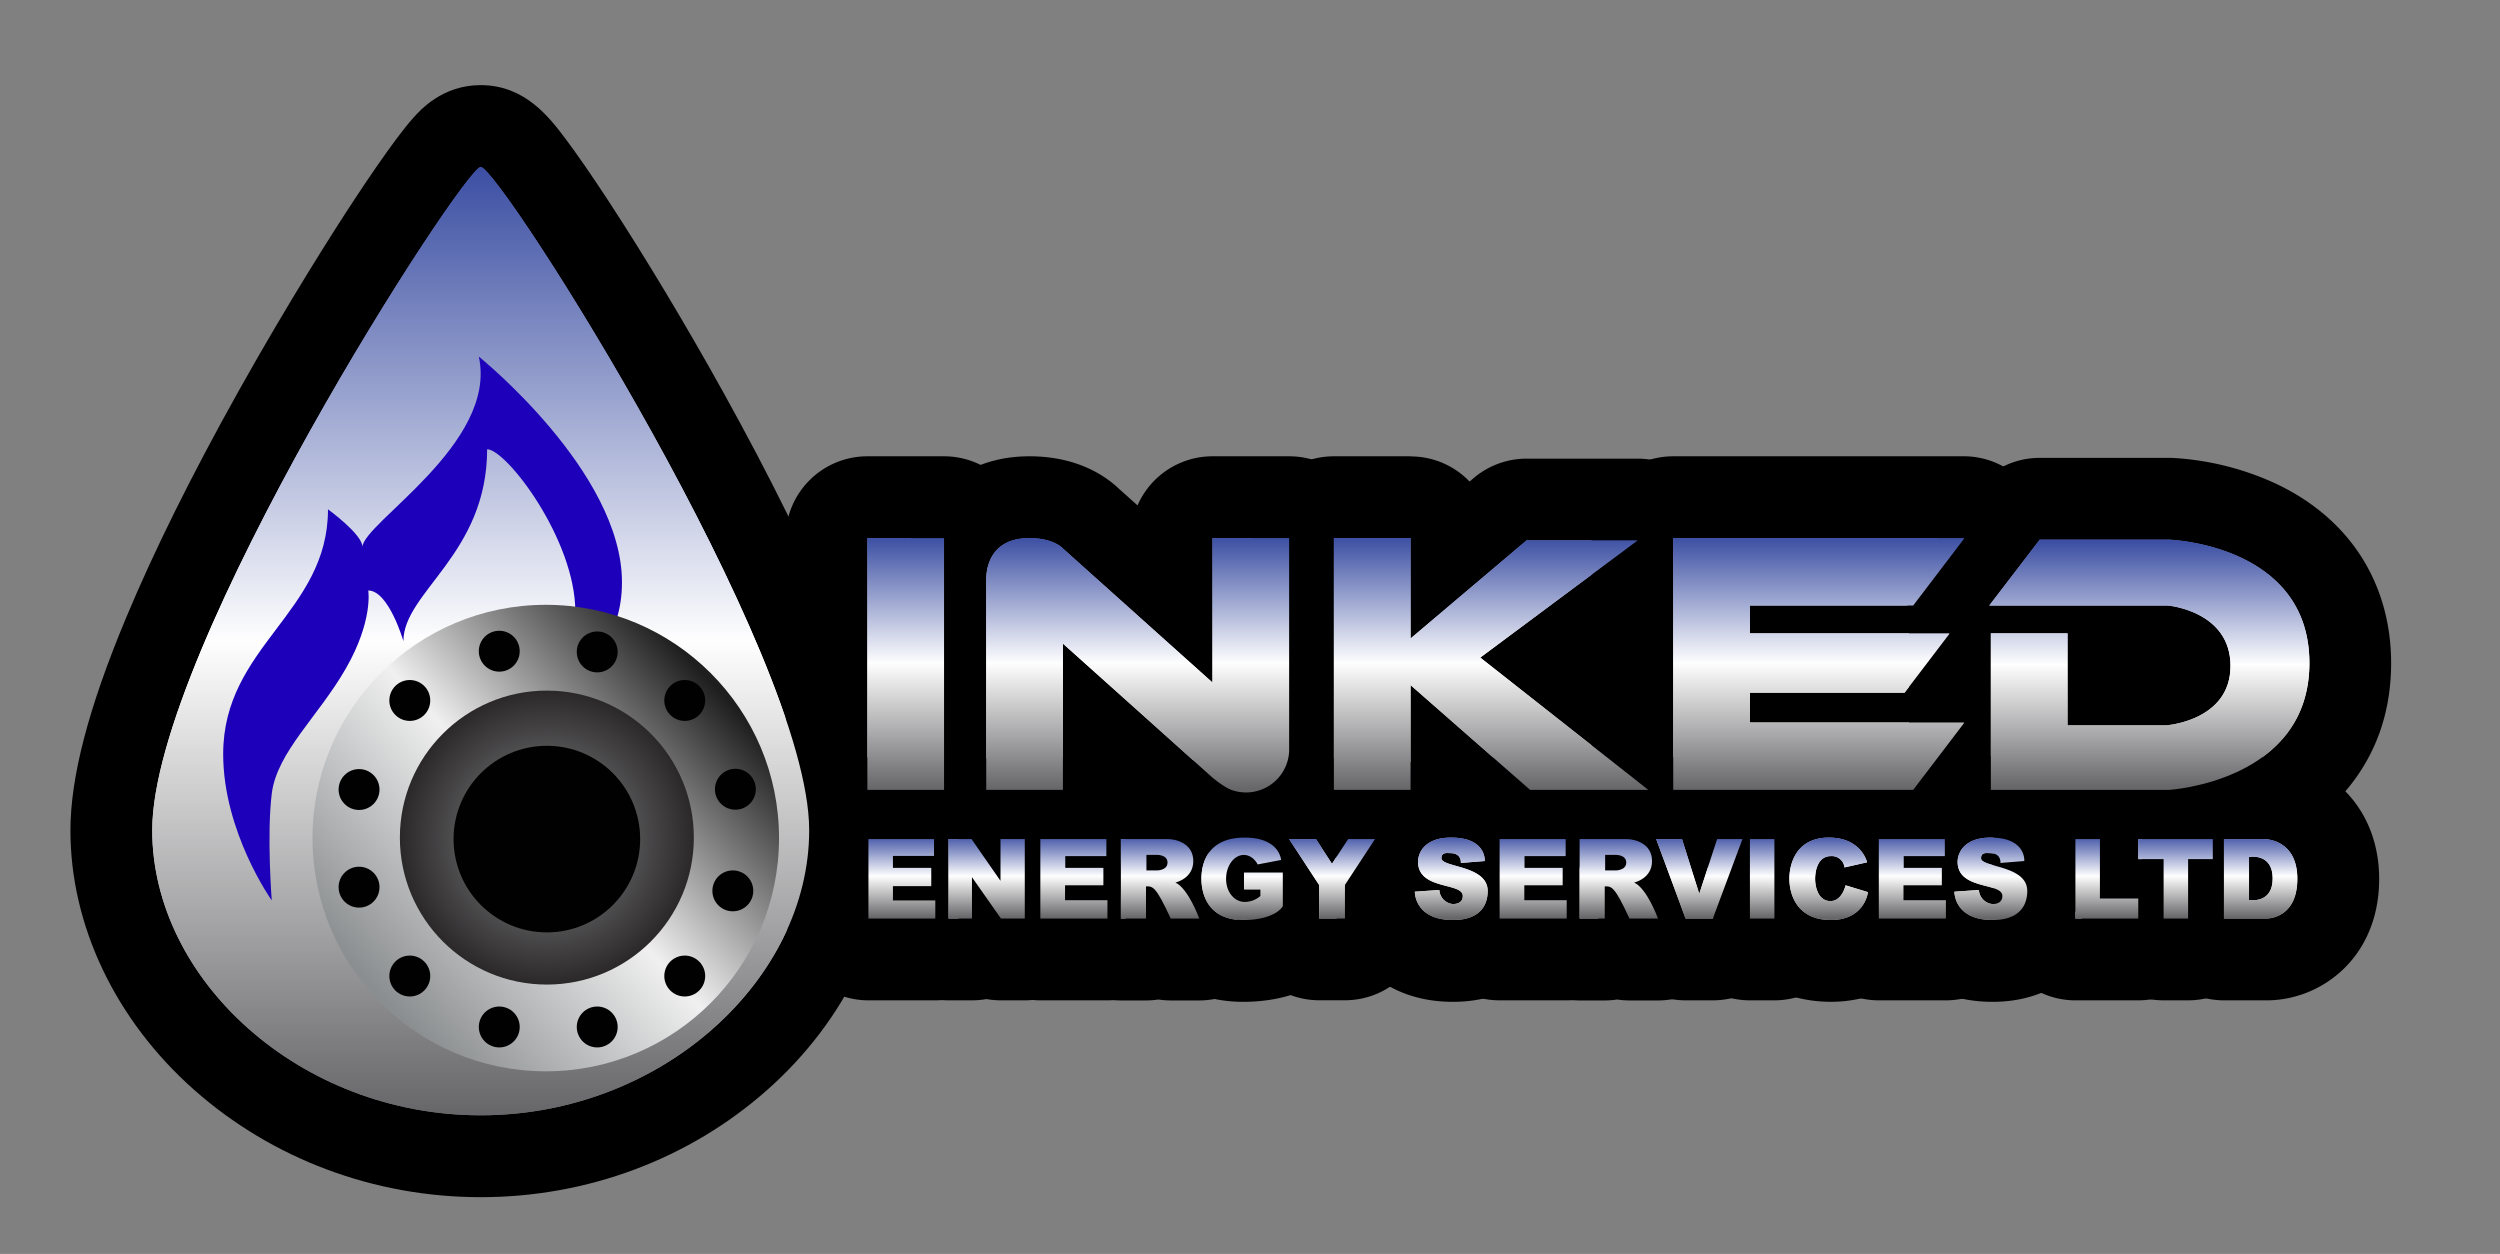<svg id="Layer_1" data-name="Layer 1" xmlns="http://www.w3.org/2000/svg" xmlns:xlink="http://www.w3.org/1999/xlink" viewBox="0 0 977.99 490.54"><rect x="0" y="0" width="977.99" height="490.54" fill="#808080" stroke="none"/><defs><style>.cls-1{fill:url(#linear-gradient);}.cls-2{fill:url(#linear-gradient-2);}.cls-3{fill:url(#linear-gradient-3);}.cls-4{fill:url(#linear-gradient-4);}.cls-5{fill:url(#linear-gradient-5);}.cls-6{fill:url(#linear-gradient-6);}.cls-7{fill:url(#linear-gradient-7);}.cls-8{fill:url(#linear-gradient-8);}.cls-9{fill:url(#linear-gradient-9);}.cls-10{fill:url(#linear-gradient-10);}.cls-11{fill:url(#linear-gradient-11);}.cls-12{fill:url(#linear-gradient-12);}.cls-13{fill:url(#linear-gradient-13);}.cls-14{fill:url(#linear-gradient-14);}.cls-15{fill:url(#linear-gradient-15);}.cls-16{fill:url(#linear-gradient-16);}.cls-17{fill:url(#linear-gradient-17);}.cls-18{fill:url(#linear-gradient-18);}.cls-19{fill:url(#linear-gradient-19);}.cls-20{fill:url(#linear-gradient-20);}.cls-21{fill:url(#linear-gradient-21);}.cls-22{fill:url(#linear-gradient-22);}.cls-23{fill:url(#linear-gradient-23);}.cls-24{fill:url(#linear-gradient-24);}.cls-25{fill:url(#linear-gradient-25);}.cls-26{fill:url(#linear-gradient-26);}.cls-27{fill:url(#linear-gradient-27);}.cls-28{fill:url(#linear-gradient-28);}.cls-29{fill:url(#linear-gradient-29);}.cls-30{fill:url(#linear-gradient-30);}.cls-31{fill:url(#linear-gradient-31);}.cls-32{fill:url(#linear-gradient-32);}.cls-33{fill:url(#linear-gradient-33);}.cls-34{fill:url(#linear-gradient-34);}.cls-35{fill:url(#linear-gradient-35);}.cls-36{fill:url(#linear-gradient-36);}.cls-37{fill:url(#linear-gradient-37);}.cls-38{fill:url(#linear-gradient-38);}.cls-39{fill:url(#linear-gradient-39);}.cls-40{fill:url(#linear-gradient-40);}.cls-41{fill:url(#linear-gradient-41);}.cls-42{fill:url(#linear-gradient-42);}.cls-43{fill:url(#linear-gradient-43);}.cls-44{fill:url(#linear-gradient-44);}.cls-45{fill:url(#linear-gradient-45);}.cls-46{fill:url(#linear-gradient-46);}.cls-47{fill:#1d00b9;}.cls-48{fill:url(#linear-gradient-47);}.cls-49{fill:url(#radial-gradient);}.cls-50{fill:#010101;}</style><linearGradient id="linear-gradient" x1="188.05" y1="451.21" x2="188.05" y2="50.35" gradientUnits="userSpaceOnUse"><stop offset="0" stop-color="#676669"/><stop offset="0.5" stop-color="#fefefe"/><stop offset="1" stop-color="#3c4fa3"/></linearGradient><linearGradient id="linear-gradient-2" x1="354.31" y1="324.33" x2="354.31" y2="194.34" xlink:href="#linear-gradient"/><linearGradient id="linear-gradient-3" x1="445.05" y1="324.01" x2="445.05" y2="194.34" xlink:href="#linear-gradient"/><linearGradient id="linear-gradient-4" x1="583.31" y1="324.33" x2="583.31" y2="194.34" xlink:href="#linear-gradient"/><linearGradient id="linear-gradient-5" x1="711.46" y1="324.33" x2="711.46" y2="194.34" xlink:href="#linear-gradient"/><linearGradient id="linear-gradient-6" x1="840.81" y1="323.67" x2="840.81" y2="196.28" xlink:href="#linear-gradient"/><linearGradient id="linear-gradient-7" x1="352.81" y1="374.65" x2="352.81" y2="308.66" xlink:href="#linear-gradient"/><linearGradient id="linear-gradient-8" x1="385.98" y1="374.65" x2="385.98" y2="308.66" xlink:href="#linear-gradient"/><linearGradient id="linear-gradient-9" x1="420.1" y1="374.65" x2="420.1" y2="308.66" xlink:href="#linear-gradient"/><linearGradient id="linear-gradient-10" x1="599.77" y1="374.65" x2="599.77" y2="308.66" xlink:href="#linear-gradient"/><linearGradient id="linear-gradient-11" x1="748.1" y1="374.65" x2="748.1" y2="308.66" xlink:href="#linear-gradient"/><linearGradient id="linear-gradient-12" x1="453.81" y1="374.66" x2="453.81" y2="308.66" xlink:href="#linear-gradient"/><linearGradient id="linear-gradient-13" x1="633.27" y1="374.66" x2="633.27" y2="308.66" xlink:href="#linear-gradient"/><linearGradient id="linear-gradient-14" x1="485.89" y1="374.09" x2="485.89" y2="309.31" xlink:href="#linear-gradient"/><linearGradient id="linear-gradient-15" x1="521.1" y1="374.65" x2="521.1" y2="308.66" xlink:href="#linear-gradient"/><linearGradient id="linear-gradient-16" x1="567.73" y1="374.09" x2="567.73" y2="309.31" xlink:href="#linear-gradient"/><linearGradient id="linear-gradient-17" x1="778.81" y1="374.09" x2="778.81" y2="309.31" xlink:href="#linear-gradient"/><linearGradient id="linear-gradient-18" x1="689.35" y1="374.66" x2="689.35" y2="308.66" xlink:href="#linear-gradient"/><linearGradient id="linear-gradient-19" x1="824.18" y1="374.66" x2="824.18" y2="308.66" xlink:href="#linear-gradient"/><linearGradient id="linear-gradient-20" x1="851.06" y1="374.66" x2="851.06" y2="308.66" xlink:href="#linear-gradient"/><linearGradient id="linear-gradient-21" x1="884.34" y1="374.66" x2="884.34" y2="308.66" xlink:href="#linear-gradient"/><linearGradient id="linear-gradient-22" x1="664.77" y1="374.66" x2="664.77" y2="308.66" xlink:href="#linear-gradient"/><linearGradient id="linear-gradient-23" x1="715.35" y1="374.09" x2="715.35" y2="309.31" xlink:href="#linear-gradient"/><linearGradient id="linear-gradient-24" x1="188.05" y1="435.3" x2="188.05" y2="66.26" xlink:href="#linear-gradient"/><linearGradient id="linear-gradient-25" x1="354.31" y1="308.5" x2="354.31" y2="210.38" xlink:href="#linear-gradient"/><linearGradient id="linear-gradient-26" x1="445.05" y1="308.5" x2="445.05" y2="210.38" xlink:href="#linear-gradient"/><linearGradient id="linear-gradient-27" x1="583.31" y1="308.5" x2="583.31" y2="210.38" xlink:href="#linear-gradient"/><linearGradient id="linear-gradient-28" x1="711.46" y1="308.5" x2="711.46" y2="210.38" xlink:href="#linear-gradient"/><linearGradient id="linear-gradient-29" x1="840.81" y1="308" x2="840.81" y2="211.99" xlink:href="#linear-gradient"/><linearGradient id="linear-gradient-30" x1="352.81" y1="359" x2="352.81" y2="326.48" xlink:href="#linear-gradient"/><linearGradient id="linear-gradient-31" x1="385.98" y1="359" x2="385.98" y2="326.48" xlink:href="#linear-gradient"/><linearGradient id="linear-gradient-32" x1="420.1" y1="359" x2="420.1" y2="326.48" xlink:href="#linear-gradient"/><linearGradient id="linear-gradient-33" x1="599.77" y1="359" x2="599.77" y2="326.48" xlink:href="#linear-gradient"/><linearGradient id="linear-gradient-34" x1="748.1" y1="359" x2="748.1" y2="326.48" xlink:href="#linear-gradient"/><linearGradient id="linear-gradient-35" x1="453.81" y1="359" x2="453.81" y2="326.48" xlink:href="#linear-gradient"/><linearGradient id="linear-gradient-36" x1="633.27" y1="359" x2="633.27" y2="326.48" xlink:href="#linear-gradient"/><linearGradient id="linear-gradient-37" x1="485.89" y1="359" x2="485.89" y2="326.48" xlink:href="#linear-gradient"/><linearGradient id="linear-gradient-38" x1="521.1" y1="359" x2="521.1" y2="326.48" xlink:href="#linear-gradient"/><linearGradient id="linear-gradient-39" x1="567.73" y1="359" x2="567.73" y2="326.48" xlink:href="#linear-gradient"/><linearGradient id="linear-gradient-40" x1="778.81" y1="359" x2="778.81" y2="326.48" xlink:href="#linear-gradient"/><linearGradient id="linear-gradient-41" x1="689.35" y1="359" x2="689.35" y2="326.48" xlink:href="#linear-gradient"/><linearGradient id="linear-gradient-42" x1="824.18" y1="359" x2="824.18" y2="326.48" xlink:href="#linear-gradient"/><linearGradient id="linear-gradient-43" x1="851.06" y1="359" x2="851.06" y2="326.48" xlink:href="#linear-gradient"/><linearGradient id="linear-gradient-44" x1="884.34" y1="359" x2="884.34" y2="326.48" xlink:href="#linear-gradient"/><linearGradient id="linear-gradient-45" x1="664.77" y1="359" x2="664.77" y2="326.48" xlink:href="#linear-gradient"/><linearGradient id="linear-gradient-46" x1="715.35" y1="359" x2="715.35" y2="326.48" xlink:href="#linear-gradient"/><linearGradient id="linear-gradient-47" x1="147.93" y1="388.16" x2="278.93" y2="267.66" gradientUnits="userSpaceOnUse"><stop offset="0" stop-color="#8b8e90"/><stop offset="0.5" stop-color="#f0f0f0"/><stop offset="1" stop-color="#1e1e1e"/></linearGradient><radialGradient id="radial-gradient" cx="213.93" cy="327.66" r="57.5" gradientUnits="userSpaceOnUse"><stop offset="0" stop-color="#8b8e90"/><stop offset="1" stop-color="#2b2829"/></radialGradient></defs><title>inked_energy_logo</title><path class="cls-1" d="M188.05,452.3c-37.81,0-73.85-13.47-101.47-37.93-27.34-24.21-43-56.86-43-89.57,0-41.33,34.72-112.1,63.85-164.19,19.28-34.48,36.13-60.88,44.47-73.54,6.19-9.42,11.72-17.41,16-23.12,5.88-7.86,11-14.65,20.2-14.65s14.74,7.14,20.43,14.7c4.3,5.72,9.88,13.8,16.14,23.38,14.24,21.76,30,48.05,44.43,74,29,52.22,63.5,123,63.5,163.39,0,32.71-15.68,65.36-43,89.57C261.91,438.83,225.87,452.3,188.05,452.3Z"/><path d="M188.05,65.3c7.36,0,128.5,190.5,128.5,259.5,0,58.26-57.53,111.5-128.5,111.5S59.55,383.06,59.55,324.8c0-71,122-259.5,128.5-259.5m0-32c-14.91,0-23.53,9.63-26.36,12.79-1.9,2.12-4.07,4.83-6.65,8.28-4.46,6-10.18,14.22-16.54,23.9C130.05,91.12,113,117.89,93.44,152.8,75,185.75,60.13,215.75,49.19,242c-14.56,34.89-21.64,62-21.64,82.83,0,37.29,17.65,74.3,48.43,101.55,30.54,27,70.34,41.95,112.07,41.95s81.54-14.9,112.08-41.95c30.77-27.25,48.42-64.26,48.42-101.55,0-20.39-7-47.2-21.5-82-10.91-26.22-25.72-56.23-44-89.19-14.59-26.31-30.58-52.95-45-75-6.45-9.86-12.24-18.24-16.74-24.23C215,46,205.41,33.3,188.05,33.3Z"/><rect class="cls-2" x="323.31" y="194.5" width="62" height="130.5" rx="16" ry="16"/><path d="M369.31,210.5V309h-30V210.5h30m0-32h-30a32,32,0,0,0-32,32V309a32,32,0,0,0,32,32h30a32,32,0,0,0,32-32V210.5a32,32,0,0,0-32-32Z"/><path class="cls-3" d="M487.44,326a32.59,32.59,0,0,1-11.21-2c-4.85-1.75-9.74-5.51-12.22-7.6l-.38-.33-31.82-28.51V309a16,16,0,0,1-16,16h-30a16,16,0,0,1-16-16V227.53c-.2-9.14,3-17.78,8.82-23.73,4.14-4.24,11.67-9.3,24.05-9.3,13.56,0,21.05,5.46,24.11,8.41l31.52,28.24V210.5a16,16,0,0,1,16-16h30a16,16,0,0,1,16,16v82.63c0,.33,0,.9,0,1.6A32.83,32.83,0,0,1,487.44,326Z"/><path d="M504.31,210.5v82.63c0,.24,0,.47,0,.71A16.88,16.88,0,0,1,481.7,309c-2.93-1.06-7.39-4.81-7.39-4.81l-58.5-52.42V309h-30V227.37c0-.79-1-16.87,16.87-16.87,9.63,0,13.13,4.06,13.13,4.06L474.31,267V210.5h30m0-32h-30A32,32,0,0,0,445,197.71l-7.27-6.51c-5.35-5.1-16.45-12.7-35-12.7-17.95,0-29.22,7.68-35.51,14.13-8.75,9-13.61,21.73-13.36,35.06V309a32,32,0,0,0,32,32h30a32,32,0,0,0,29.57-19.76L453,328l.77.66c4,3.38,10.25,7.93,17.09,10.41a48.92,48.92,0,0,0,33.24,0l.05,0a48.68,48.68,0,0,0,32.14-43.46c.07-1.15.07-2.05.07-2.48V210.5a32,32,0,0,0-32-32Z"/><path class="cls-4" d="M598.56,325A16,16,0,0,1,588,321l-20.2-17.7V309a16,16,0,0,1-16,16h-30a16,16,0,0,1-16-16V210.5a16,16,0,0,1,16-16h30a16,16,0,0,1,16,16v4.77l19-16.11a16,16,0,0,1,10.34-3.78h43.5a16,16,0,0,1,9.55,28.83L605.38,257.6l49.32,38.82A16,16,0,0,1,644.81,325Z"/><path d="M551.81,210.5v39.27l45.38-38.39h43.5l-61.63,45.87L644.81,309H598.56l-46.75-41v41h-30V210.5h30m0-32h-30a32,32,0,0,0-32,32V309a32,32,0,0,0,32,32h30a32,32,0,0,0,23.27-10l2.39,2.09A32,32,0,0,0,598.56,341h46.25a32,32,0,0,0,19.79-57.15L631.7,258l28.09-20.91a32,32,0,0,0-19.1-57.67h-43.5A32,32,0,0,0,576.52,187l-1.63,1.38a31.92,31.92,0,0,0-23.08-9.83Z"/><path class="cls-5" d="M654.56,325a16,16,0,0,1-16-16V210.5a16,16,0,0,1,16-16H768.19a16,16,0,0,1,11.62,5l.18.19a16,16,0,0,1,1.11,20.69L770.7,234a16.08,16.08,0,0,1,3.44,2.78l.16.17a16,16,0,0,1,1.05,20.63l-6.86,9a16,16,0,0,1,11.34,5l.18.19a16,16,0,0,1,1.09,20.68l-19.94,26.19A16,16,0,0,1,748.43,325Z"/><path d="M768.19,210.5l.18.19-19.94,26.19H684.56v10.87h77.9l.16.17L745.05,271H684.56v11.62h83.63l.18.19L748.43,309H654.56V210.5H768.19m0-32H654.56a32,32,0,0,0-32,32V309a32,32,0,0,0,32,32h93.87a32,32,0,0,0,25.46-12.62l19.94-26.19a32,32,0,0,0-2-41.16,32,32,0,0,0-.61-27.51l2.63-3.45a32,32,0,0,0-2.23-41.39l-.18-.19a32,32,0,0,0-23.23-10Z"/><path class="cls-6" d="M778.81,325a16,16,0,0,1-16-16V247.75a16.12,16.12,0,0,1,.66-4.59,16,16,0,0,1,2-16l19.74-25.76a16,16,0,0,1,12.7-6.26h51.31a95.41,95.41,0,0,1,33.48,8.19c23.67,10.84,36.71,30.75,36.71,56.07s-13,45.27-36.49,56.61a97.15,97.15,0,0,1-33.43,9l-1,0Zm67.82-57.25c2.47-.3,9.93-1.67,9.93-7.25s-6.62-7.21-9.47-7.62H824.81v14.87Z"/><path d="M848.69,211.12s54.74,1.88,54.74,48.26S848.56,309,848.56,309H778.81V247.75h30v36h38.62s25.13-1.75,25.13-23.25-24.5-23.62-24.5-23.62H778.19l19.74-25.76h50.76m0-32H797.93a32,32,0,0,0-25.4,12.53l-19.74,25.76A32,32,0,0,0,747,244.1a33.77,33.77,0,0,0-.2,3.65V309a32,32,0,0,0,32,32h69.75q.95,0,1.89-.06a112.62,112.62,0,0,0,39.43-10.54c12.61-6.07,22.88-14.3,30.53-24.45,10-13.22,15-28.89,15-46.57,0-17.53-5.24-33.64-15.15-46.57-7.75-10.12-18.15-18.21-30.9-24.05a111.17,111.17,0,0,0-39.59-9.63Zm-.63,72.62v0h.64l-.64,0Zm-1.94,0,.65,0v0Z"/><path class="cls-7" d="M339.73,375.33a16,16,0,0,1-16-16V328.25a16,16,0,0,1,16-16h25.66a16,16,0,0,1,16,16v6.58a16,16,0,0,1-1.08,5.8v4.67a16,16,0,0,1,1.58,6.95v7.08a16,16,0,0,1-16,16Z"/><path d="M365.39,328.25v6.58H349.31v4.67h15v7.16h-15v5.59h16.58v7.08H339.73V328.25h25.66m0-32H339.73a32,32,0,0,0-32,32v31.08a32,32,0,0,0,32,32h26.16a32,32,0,0,0,32-32v-7.08a32,32,0,0,0-1.46-9.6,32,32,0,0,0,1-7.82v-6.58a32,32,0,0,0-32-32Z"/><path class="cls-8" d="M391.56,375.33a16.09,16.09,0,0,1-5.66-1,16.2,16.2,0,0,1-5.67,1h-9.17a16,16,0,0,1-16-16V328.25a16,16,0,0,1,16-16h9a15.9,15.9,0,0,1,5.66,1,15.89,15.89,0,0,1,5.67-1h9.5a16,16,0,0,1,16,16v31.08a16,16,0,0,1-16,16Z"/><path d="M400.89,328.25v31.08h-9.33l-11.33-16.17v16.17h-9.17V328.25h9l11.33,16.33V328.25h9.5m0-32h-9.5a32.17,32.17,0,0,0-5.68.5,32.17,32.17,0,0,0-5.65-.5h-9a32,32,0,0,0-32,32v31.08a32,32,0,0,0,32,32h9.17a32.34,32.34,0,0,0,5.68-.5,32.17,32.17,0,0,0,5.65.5h9.33a32,32,0,0,0,32-32V328.25a32,32,0,0,0-32-32Z"/><path class="cls-9" d="M407,375.33a16,16,0,0,1-16-16V328.25a16,16,0,0,1,16-16h25.83a16,16,0,0,1,16,16v6.66a16,16,0,0,1-1.17,6v4.29a15.87,15.87,0,0,1,1.59,7v7.17a16,16,0,0,1-16,16Z"/><path d="M432.81,328.25v6.66H416.73v4.59h14.91v6.83h-15v5.83h16.59v7.17H407V328.25h25.83m0-32H407a32,32,0,0,0-32,32v31.08a32,32,0,0,0,32,32h26.25a32,32,0,0,0,32-32v-7.17a31.9,31.9,0,0,0-1.4-9.37,32,32,0,0,0,1-7.88v-6.66a32,32,0,0,0-32-32Z"/><path class="cls-10" d="M586.64,375.33a16,16,0,0,1-16-16V328.25a16,16,0,0,1,16-16h25.84a16,16,0,0,1,16,16v6.66a16,16,0,0,1-1.17,6v4.3a16,16,0,0,1,1.58,6.94v7.17a16,16,0,0,1-16,16Z"/><path d="M612.48,328.25v6.66H596.39v4.59h14.92v6.83h-15v5.83h16.58v7.17H586.64V328.25h25.84m0-32H586.64a32,32,0,0,0-32,32v31.08a32,32,0,0,0,32,32h26.25a32,32,0,0,0,32-32v-7.17a32.23,32.23,0,0,0-1.39-9.37,32,32,0,0,0,1-7.88v-6.66a32,32,0,0,0-32-32Z"/><path class="cls-11" d="M735,375.33a16,16,0,0,1-16-16V328.25a16,16,0,0,1,16-16h25.83a16,16,0,0,1,16,16v6.66a16,16,0,0,1-1.17,6v4.29a15.87,15.87,0,0,1,1.59,7v7.17a16,16,0,0,1-16,16Z"/><path d="M760.81,328.25v6.66H744.73v4.59h14.91v6.83h-15v5.83h16.59v7.17H735V328.25h25.83m0-32H735a32,32,0,0,0-32,32v31.08a32,32,0,0,0,32,32h26.25a32,32,0,0,0,32-32v-7.17a31.9,31.9,0,0,0-1.4-9.37,32,32,0,0,0,1-7.88v-6.66a32,32,0,0,0-32-32Z"/><path class="cls-12" d="M458,375.33a15.89,15.89,0,0,1-4.83-.75,16.12,16.12,0,0,1-4.84.75h-9.83a16,16,0,0,1-16-16V328.25a16,16,0,0,1,16-16h18.41c12.56,0,25.92,8.61,25.92,24.58a24.56,24.56,0,0,1-1.87,9.55,64.56,64.56,0,0,1,3.24,7.5,16,16,0,0,1-15,21.45Z"/><path d="M456.89,328.25c3.17,0,9.92,1.67,9.92,8.58s-7,8.42-7,8.42c5.08,2.33,9.33,14.08,9.33,14.08H458c-5.7-12.35-6.91-12.58-9.38-12.58h-.29v12.58h-9.83V328.25h18.41m-8.41,12.25h4.28c.36,0,4-.08,4-3.05s-3.72-3-4.1-3h-4.15v6.09m8.41-44.25H438.48a32,32,0,0,0-32,32v31.08a32,32,0,0,0,32,32h9.83a32.28,32.28,0,0,0,4.85-.37,32.09,32.09,0,0,0,4.82.37h11.16a32,32,0,0,0,30.09-42.89c-.19-.53-.62-1.69-1.27-3.24a41.33,41.33,0,0,0,.85-8.37,39.77,39.77,0,0,0-19-34.14,44.37,44.37,0,0,0-22.91-6.44Z"/><path class="cls-13" d="M637.44,375.33a15.89,15.89,0,0,1-4.83-.75,16.17,16.17,0,0,1-4.84.75h-9.83a16,16,0,0,1-16-16V328.25a16,16,0,0,1,16-16h18.41c12.56,0,25.92,8.61,25.92,24.58a24.38,24.38,0,0,1-1.88,9.55,63.11,63.11,0,0,1,3.25,7.5,16,16,0,0,1-15,21.45Z"/><path d="M636.35,328.25c3.17,0,9.92,1.67,9.92,8.58s-7,8.42-7,8.42c5.08,2.33,9.33,14.08,9.33,14.08H637.44c-5.7-12.35-6.91-12.58-9.38-12.58h-.29v12.58h-9.83V328.25h18.41m-8.42,12.25h4.28c.37,0,4-.08,4-3.05s-3.71-3-4.09-3h-4.16v6.09m8.42-44.25H617.94a32,32,0,0,0-32,32v31.08a32,32,0,0,0,32,32h9.83a32.25,32.25,0,0,0,4.84-.37,32.22,32.22,0,0,0,4.83.37H648.6a32,32,0,0,0,30.09-42.89c-.19-.53-.62-1.69-1.27-3.24a41.33,41.33,0,0,0,.85-8.37,39.77,39.77,0,0,0-19-34.14,44.39,44.39,0,0,0-22.91-6.44Z"/><path class="cls-14" d="M486.23,375.91c-19,0-32.25-13.21-32.25-32.12,0-19.22,13.22-32.13,32.91-32.13,21.18,0,29.68,14.26,30.23,23.84,0,.41,0,.83,0,1.23a16.24,16.24,0,0,1,.67,4.6V354.5a16,16,0,0,1-1.73,7.24C514.39,365.06,507.25,375.91,486.23,375.91Z"/><path d="M486.89,327.66c13.75,0,14.25,8.75,14.25,8.75L492,338.16s-1.75-3.75-5.42-3.75-6.92,4-6.92,9.38,3.42,9,7.25,9a9.26,9.26,0,0,0,6.17-2.33V348h-6.42v-6.67h15.17V354.5s-2.75,5.41-15.58,5.41S470,350.83,470,343.79s3.16-16.13,16.91-16.13m0-32c-15.94,0-29.66,6.21-38.64,17.48A48.57,48.57,0,0,0,438,343.79a49.47,49.47,0,0,0,10.08,30.38c8.92,11.44,22.48,17.74,38.17,17.74,30.13,0,41.38-17.55,44.11-22.93a32,32,0,0,0,3.47-14.48V341.33a32.32,32.32,0,0,0-.72-6.79,40.45,40.45,0,0,0-9.45-23.13c-5-5.88-16.32-15.75-36.75-15.75Z"/><path class="cls-15" d="M516.06,375.33a16,16,0,0,1-16-16V351l-9.15-14a16,16,0,0,1,13.4-24.74h10.5a16.11,16.11,0,0,1,6.29,1.28,16.15,16.15,0,0,1,6.29-1.28h10.5A16,16,0,0,1,551.27,337l-9.13,13.92v8.39a16,16,0,0,1-16,16Z"/><path d="M537.89,328.25l-11.75,17.91v13.17H516.06V346.25l-11.75-18h10.5l6.25,9.66,6.33-9.66h10.5m0-32h-10.5a32.1,32.1,0,0,0-6.29.62,32.1,32.1,0,0,0-6.29-.62h-10.5a32,32,0,0,0-26.8,49.49l6.55,10v3.56a32,32,0,0,0,32,32h10.08a32,32,0,0,0,32-32v-3.61l6.51-9.93a32,32,0,0,0-26.76-49.54Z"/><path class="cls-16" d="M568.39,375.91c-12.17,0-19.41-4.79-23.34-8.81a26.44,26.44,0,0,1-7.57-18.63,15.88,15.88,0,0,1,1.67-6.77,25.13,25.13,0,0,1-.42-4.62c0-12.63,9.93-25.42,28.91-25.42,12.25,0,19.23,4.82,22.92,8.87a23.63,23.63,0,0,1,6.18,17.75,15.44,15.44,0,0,1-.26,1.79,23.63,23.63,0,0,1,1.5,8.51C598,362.18,588.83,375.91,568.39,375.91Z"/><path d="M567.64,327.66c14,0,13.17,9.17,13.17,9.17l-9.33.75s.41-3.83-4.09-3.83c-.33,0-.76-.05-1.2-.05-1.11,0-2.3.26-2.3,2.05,0,3.66,18.09,2.66,18.09,12.83,0,3.33-1.09,11.33-13.59,11.33-15.16,0-14.91-11.08-14.91-11.08l9.58-.67a5.89,5.89,0,0,0,5.25,5.5c2.25,0,3.92-.91,3.92-3.16,0-5.42-17.5-2.17-17.5-13.42,0-3,2.16-9.42,12.91-9.42m0-32c-17.18,0-27.79,7.35-33.66,13.51a40.9,40.9,0,0,0-11.25,27.91c0,.87,0,1.74.07,2.6a32.56,32.56,0,0,0-1.32,8.43,42.86,42.86,0,0,0,12.13,30.17c6.08,6.22,17,13.63,34.78,13.63,20.9,0,32.14-10.7,37-17.07A43.05,43.05,0,0,0,614,348.58a39.72,39.72,0,0,0-1.23-9.87,40,40,0,0,0-10.38-29c-5.86-6.42-16.65-14.08-34.73-14.08Z"/><path class="cls-17" d="M779.48,375.91c-12.17,0-19.41-4.79-23.35-8.81a26.53,26.53,0,0,1-7.57-18.63,16,16,0,0,1,1.67-6.77,25.13,25.13,0,0,1-.42-4.62c0-12.63,9.93-25.42,28.92-25.42,12.25,0,19.22,4.82,22.91,8.87a23.7,23.7,0,0,1,6.19,17.75,18,18,0,0,1-.27,1.79,23.42,23.42,0,0,1,1.5,8.51C809.06,362.18,799.91,375.91,779.48,375.91Z"/><path d="M778.73,327.66c14,0,13.16,9.17,13.16,9.17l-9.33.75s.42-3.83-4.08-3.83c-.34,0-.77-.05-1.21-.05-1.1,0-2.29.26-2.29,2.05,0,3.66,18.08,2.66,18.08,12.83,0,3.33-1.08,11.33-13.58,11.33-15.17,0-14.92-11.08-14.92-11.08l9.58-.67a5.89,5.89,0,0,0,5.25,5.5c2.25,0,3.92-.91,3.92-3.16,0-5.42-17.5-2.17-17.5-13.42,0-3,2.17-9.42,12.92-9.42m0-32c-17.19,0-27.79,7.35-33.66,13.51a40.86,40.86,0,0,0-11.26,27.91c0,.87,0,1.74.08,2.6a31.73,31.73,0,0,0-1.32,8.43,42.88,42.88,0,0,0,12.12,30.17c6.08,6.22,17,13.63,34.79,13.63,20.89,0,32.13-10.7,37-17.07a43.05,43.05,0,0,0,8.61-26.26,40.19,40.19,0,0,0-1.22-9.87,40.05,40.05,0,0,0-10.38-29c-5.87-6.42-16.65-14.08-34.73-14.08Z"/><rect class="cls-18" x="668.56" y="312.25" width="41.58" height="63.08" rx="16" ry="16"/><path d="M694.14,328.25v31.08h-9.58V328.25h9.58m0-32h-9.58a32,32,0,0,0-32,32v31.08a32,32,0,0,0,32,32h9.58a32,32,0,0,0,32-32V328.25a32,32,0,0,0-32-32Z"/><path class="cls-19" d="M811.89,375.33a16,16,0,0,1-16-16V328.25a16,16,0,0,1,16-16h9.59a16,16,0,0,1,16,16v7.27a16,16,0,0,1,15,16v7.84a16,16,0,0,1-16,16Z"/><path d="M821.48,328.25v23.24h15v7.84H811.89V328.25h9.59m0-32h-9.59a32,32,0,0,0-32,32v31.08a32,32,0,0,0,32,32h24.59a32,32,0,0,0,32-32v-7.84a32,32,0,0,0-15.25-27.27,32,32,0,0,0-31.75-28Z"/><path class="cls-20" d="M846.39,375.33a16,16,0,0,1-16-16v-8.45a16,16,0,0,1-9.91-14.8v-7.83a16,16,0,0,1,16-16h29.16a16,16,0,0,1,16,16v7.83A16,16,0,0,1,872,350.77v8.56a16,16,0,0,1-16,16Z"/><path d="M865.64,328.25v7.83H856v23.25h-9.59V336.08h-9.91v-7.83h29.16m0-32H836.48a32,32,0,0,0-32,32v7.83a31.91,31.91,0,0,0,9.91,23.16v.09a32,32,0,0,0,32,32H856a32,32,0,0,0,32-32V359a31.9,31.9,0,0,0,9.66-22.91v-7.83a32,32,0,0,0-32-32Z"/><path class="cls-21" d="M870,375.33a16,16,0,0,1-16-16V328.25a16,16,0,0,1,16-16h15.72A29.51,29.51,0,0,1,901,316.72c5.12,3.21,13.7,11,13.7,27.07,0,15.74-8,23.51-12.73,26.74a27.78,27.78,0,0,1-15.23,4.8Z"/><path d="M885.72,328.25c.75,0,13,.23,13,15.54s-11.26,15.54-12,15.54H870V328.25h15.72m-4.4,23.92c2.62,0,7.74-1,7.74-8.52s-5.12-8.52-7.74-8.52a8.63,8.63,0,0,0-1.51.12v16.81a9.39,9.39,0,0,0,1.51.11m4.4-55.92H870a32,32,0,0,0-32,32v31.08a32,32,0,0,0,32,32h16.72c21.31,0,44-16.67,44-47.54,0-17.38-7.73-32.18-21.21-40.63a45.27,45.27,0,0,0-23.75-6.91Z"/><path class="cls-22" d="M659.39,375.33a16,16,0,0,1-15-10.45l-11.5-31.08a16,16,0,0,1,15-21.55H658a16,16,0,0,1,6.87,1.55,16,16,0,0,1,6.88-1.55h9.91a16,16,0,0,1,15,21.58l-11.58,31.08a16,16,0,0,1-15,10.42Z"/><path d="M681.64,328.25l-11.58,31.08H659.39l-11.5-31.08H658l6.75,21.41,7-21.41h9.91m0-32h-9.91a32,32,0,0,0-6.88.74,31.92,31.92,0,0,0-6.87-.74H647.89a32,32,0,0,0-30,43.1l11.5,31.08a32,32,0,0,0,30,20.9h10.67a32,32,0,0,0,30-20.83l11.59-31.08a32,32,0,0,0-30-43.17Z"/><path class="cls-23" d="M716.23,375.91c-22.16,0-32.25-16.65-32.25-32.12s9.85-32.13,31.5-32.13c17.56,0,28.13,11.49,30.53,22.17a16,16,0,0,1-.56,8.91,15.93,15.93,0,0,1,1.18,8C745.55,360.83,736.56,375.91,716.23,375.91Z"/><path d="M715.48,327.66c12.75,0,14.91,9.67,14.91,9.67l-8.83,2a5,5,0,0,0-5.33-4.42c-4.92,0-6.17,5.34-6.17,8.88s1.42,8.71,6,8.71,5.92-6.17,5.92-6.17l8.75,2.67s-1.17,10.91-14.5,10.91S700,349.83,700,343.79s2.75-16.13,15.5-16.13m0-32c-16,0-30.16,7.11-38.8,19.51a50.49,50.49,0,0,0-8.7,28.62A49.8,49.8,0,0,0,677.27,373c8.92,12.19,22.75,18.9,39,18.9,15.73,0,29.67-6.85,38.24-18.8a44.71,44.71,0,0,0,8.07-20.71,31.91,31.91,0,0,0-.52-10.12,32.19,32.19,0,0,0-.4-11.95c-3.74-16.7-19.78-34.67-46.14-34.67Z"/><path class="cls-24" d="M316.55,324.8c0,58.26-57.53,111.5-128.5,111.5S59.55,383.06,59.55,324.8c0-71,122-259.5,128.5-259.5C195.41,65.3,316.55,255.8,316.55,324.8Z"/><rect class="cls-25" x="339.31" y="210.5" width="30" height="98.5"/><path class="cls-26" d="M504.31,210.5v82.63c0,.24,0,.47,0,.71A16.88,16.88,0,0,1,481.7,309c-2.93-1.06-7.39-4.81-7.39-4.81l-58.5-52.42V309h-30V227.37c0-.79-1-16.87,16.87-16.87,9.63,0,13.13,4.06,13.13,4.06L474.31,267V210.5Z"/><polygon class="cls-27" points="644.81 309 598.56 309 551.81 268.04 551.81 309 521.81 309 521.81 210.5 551.81 210.5 551.81 249.77 597.19 211.38 640.69 211.38 579.06 257.25 644.81 309"/><polygon class="cls-28" points="768.19 282.62 768.37 282.81 748.43 309 654.56 309 654.56 210.5 768.19 210.5 768.37 210.69 748.43 236.88 684.56 236.88 684.56 247.75 762.46 247.75 762.62 247.92 745.05 271 684.56 271 684.56 282.62 768.19 282.62"/><path class="cls-29" d="M903.43,259.38c0,46.37-54.87,49.62-54.87,49.62H778.81V247.75h30v36h38.62s25.13-1.75,25.13-23.25-24.5-23.62-24.5-23.62H778.19l19.74-25.76h50.76S903.43,213,903.43,259.38Z"/><polygon class="cls-30" points="339.73 328.25 339.73 359.33 365.89 359.33 365.89 352.25 349.31 352.25 349.31 346.66 364.31 346.66 364.31 339.5 349.31 339.5 349.31 334.83 365.39 334.83 365.39 328.25 339.73 328.25"/><polygon class="cls-31" points="371.06 328.25 371.06 359.33 380.23 359.33 380.23 343.16 391.56 359.33 400.89 359.33 400.89 328.25 391.39 328.25 391.39 344.58 380.06 328.25 371.06 328.25"/><polygon class="cls-32" points="406.98 328.25 406.98 359.33 433.23 359.33 433.23 352.16 416.64 352.16 416.64 346.33 431.64 346.33 431.64 339.5 416.73 339.5 416.73 334.91 432.81 334.91 432.81 328.25 406.98 328.25"/><polygon class="cls-33" points="586.64 328.25 586.64 359.33 612.89 359.33 612.89 352.16 596.31 352.16 596.31 346.33 611.31 346.33 611.31 339.5 596.39 339.5 596.39 334.91 612.48 334.91 612.48 328.25 586.64 328.25"/><polygon class="cls-34" points="734.98 328.25 734.98 359.33 761.23 359.33 761.23 352.16 744.64 352.16 744.64 346.33 759.64 346.33 759.64 339.5 744.73 339.5 744.73 334.91 760.81 334.91 760.81 328.25 734.98 328.25"/><path class="cls-35" d="M459.81,345.25s7-1.5,7-8.42-6.75-8.58-9.92-8.58H438.48v31.08h9.83V346.75c2.67,0,3.75-.25,9.67,12.58h11.16S464.89,347.58,459.81,345.25Zm-7.08-4.75h-4.25v-6.09h4.12s4.13-.08,4.13,3S452.73,340.5,452.73,340.5Z"/><path class="cls-36" d="M639.27,345.25s7-1.5,7-8.42-6.75-8.58-9.92-8.58H617.94v31.08h9.83V346.75c2.67,0,3.75-.25,9.67,12.58H648.6S644.35,347.58,639.27,345.25Zm-7.09-4.75h-4.25v-6.09h4.13s4.12-.08,4.12,3S632.18,340.5,632.18,340.5Z"/><path class="cls-37" d="M492,338.16l9.16-1.75s-.5-8.75-14.25-8.75S470,336.75,470,343.79s3.41,16.12,16.25,16.12,15.58-5.41,15.58-5.41V341.33H486.64V348h6.42v2.5a9.26,9.26,0,0,1-6.17,2.33c-3.83,0-7.25-3.67-7.25-9s3.25-9.38,6.92-9.38S492,338.16,492,338.16Z"/><polygon class="cls-38" points="504.31 328.25 514.81 328.25 521.06 337.91 527.39 328.25 537.89 328.25 526.14 346.16 526.14 359.33 516.06 359.33 516.06 346.25 504.31 328.25"/><path class="cls-39" d="M571.48,337.58l9.33-.75s.83-9.17-13.17-9.17c-10.75,0-12.91,6.42-12.91,9.42,0,11.25,17.5,8,17.5,13.42,0,2.25-1.67,3.16-3.92,3.16a5.89,5.89,0,0,1-5.25-5.5l-9.58.67s-.25,11.08,14.91,11.08c12.5,0,13.59-8,13.59-11.33,0-10.17-18.09-9.17-18.09-12.83,0-2.5,2.34-2,3.5-2C571.89,333.75,571.48,337.58,571.48,337.58Z"/><path class="cls-40" d="M782.56,337.58l9.33-.75s.84-9.17-13.16-9.17c-10.75,0-12.92,6.42-12.92,9.42,0,11.25,17.5,8,17.5,13.42,0,2.25-1.67,3.16-3.92,3.16a5.89,5.89,0,0,1-5.25-5.5l-9.58.67s-.25,11.08,14.92,11.08c12.5,0,13.58-8,13.58-11.33,0-10.17-18.08-9.17-18.08-12.83,0-2.5,2.33-2,3.5-2C783,333.75,782.56,337.58,782.56,337.58Z"/><rect class="cls-41" x="684.56" y="328.25" width="9.58" height="31.08"/><polygon class="cls-42" points="821.48 351.49 821.48 328.25 811.89 328.25 811.89 351.49 811.89 359.33 821.48 359.33 836.48 359.33 836.48 351.49 821.48 351.49"/><polygon class="cls-43" points="865.64 328.25 855.98 328.25 846.39 328.25 836.48 328.25 836.48 336.08 846.39 336.08 846.39 359.33 855.98 359.33 855.98 336.08 865.64 336.08 865.64 328.25"/><path class="cls-44" d="M885.68,328.25H870v31.08h16.68s12,.25,12-15.54S885.68,328.25,885.68,328.25Zm-5.87,23.81V335.25s9.25-1.75,9.25,8.4S879.81,352.06,879.81,352.06Z"/><polygon class="cls-45" points="647.89 328.25 657.98 328.25 664.73 349.66 671.73 328.25 681.64 328.25 670.06 359.33 659.39 359.33 647.89 328.25"/><path class="cls-46" d="M721.56,339.33l8.83-2s-2.16-9.67-14.91-9.67S700,337.75,700,343.79s2.91,16.12,16.25,16.12S730.73,349,730.73,349L722,346.33s-1.34,6.17-5.92,6.17-6-5.17-6-8.71,1.25-8.88,6.17-8.88A5,5,0,0,1,721.56,339.33Z"/><path class="cls-47" d="M187.31,139.5s56,45,56,88.25-48.25,45.5-48.25,45.5,30-15.63,30-34c0-28.25-27-63.5-34.5-63.5,0,41-32.75,55.85-32.75,75.05,0,0-5.75-19.8-13.75-19.8,0,0,2,11.75-8.75,30.5s-27,32.75-29,49,0,41.75,0,41.75-19-26.75-19-57.25c0-42.25,41-55.25,41-95.75,0,0,13.5,9.75,13.5,14.75C141.81,204.75,194.81,173.5,187.31,139.5Z"/><circle class="cls-48" cx="213.5" cy="327.85" r="91.25"/><circle class="cls-49" cx="213.93" cy="327.66" r="57.5"/><circle class="cls-50" cx="213.93" cy="328.25" r="36.5"/><circle class="cls-50" cx="195.31" cy="254.75" r="8"/><circle class="cls-50" cx="233.63" cy="255.03" r="8"/><circle class="cls-50" cx="267.87" cy="274.02" r="8"/><circle class="cls-50" cx="287.68" cy="308.75" r="8"/><circle class="cls-50" cx="286.68" cy="348.5" r="8"/><circle class="cls-50" cx="267.87" cy="381.82" r="8"/><circle class="cls-50" cx="233.63" cy="401.75" r="8"/><circle class="cls-50" cx="195.31" cy="401.75" r="8"/><circle class="cls-50" cx="160.31" cy="381.82" r="8"/><circle class="cls-50" cx="140.46" cy="347.06" r="8"/><circle class="cls-50" cx="140.46" cy="308.86" r="8"/><circle class="cls-50" cx="160.31" cy="274.02" r="8"/></svg>